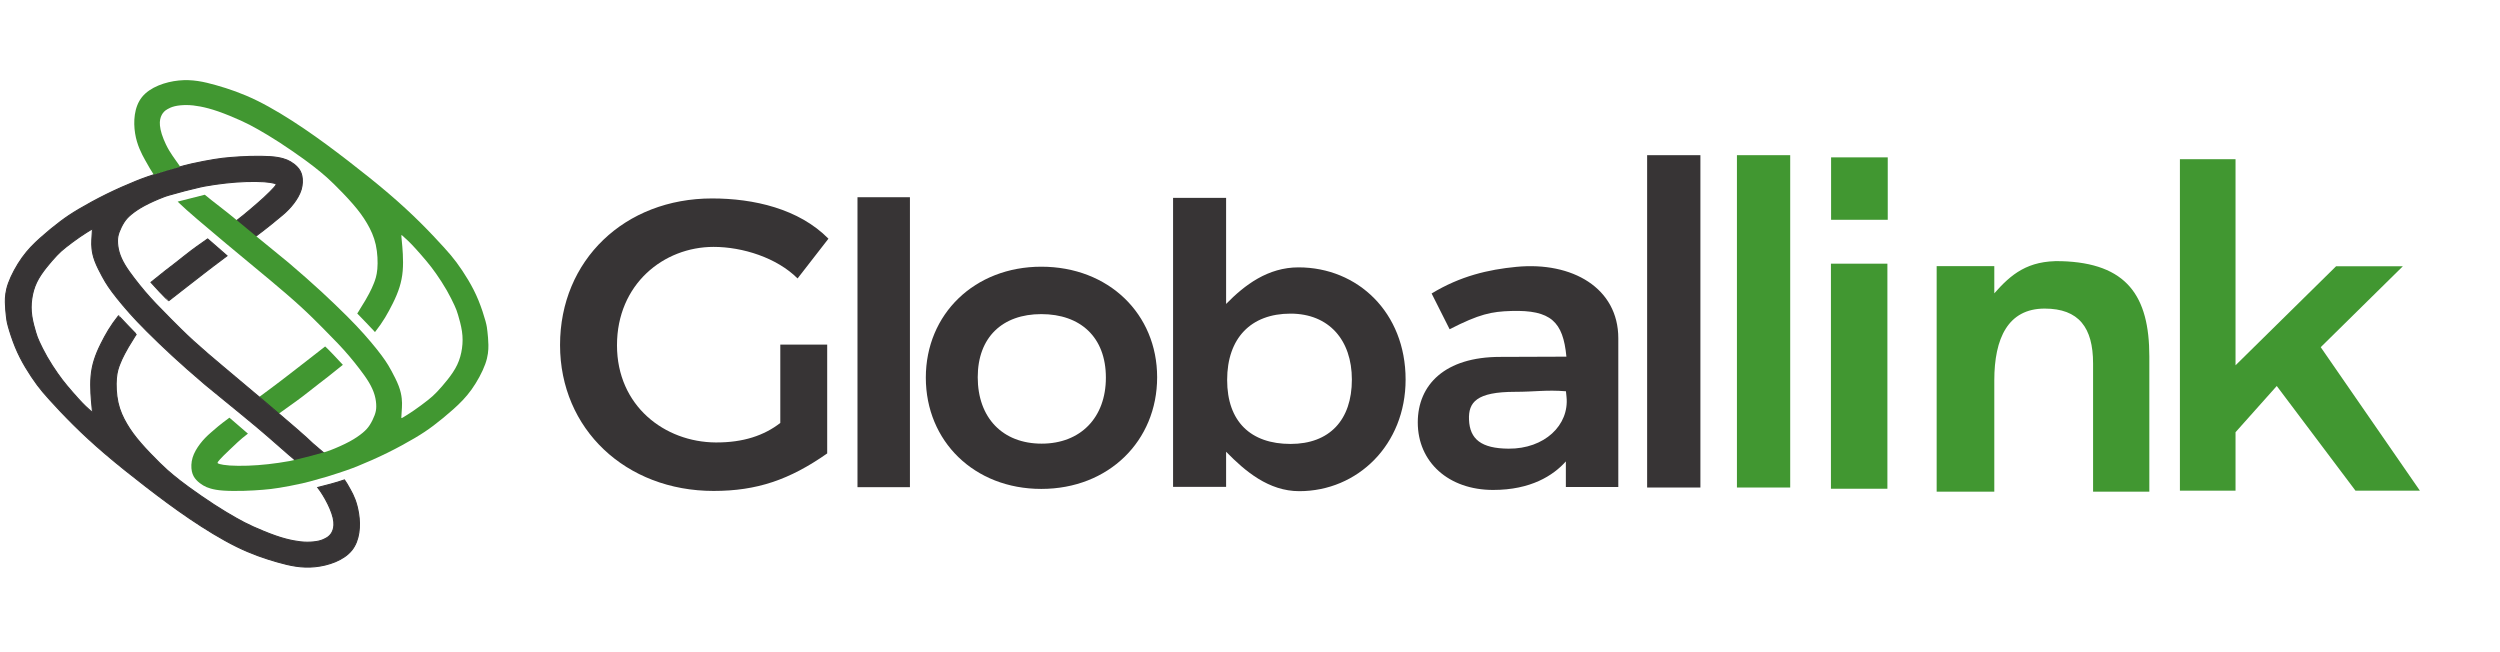 <svg width="468" height="122" viewBox="0 0 468 122" fill="none" xmlns="http://www.w3.org/2000/svg">
<path fill-rule="evenodd" clip-rule="evenodd" d="M64.185 68.297C63.83 68.573 63.64 68.726 63.422 68.906C61.852 70.199 60.918 70.894 59.705 71.829C58.492 72.764 56.904 74.06 55.58 75.01L52.146 77.474L48.521 74.316C48.606 74.254 50.542 72.82 50.626 72.757C53.262 70.803 55.784 68.798 57.411 67.551C58.962 66.363 59.845 65.67 60.868 64.855C60.919 64.814 64.14 68.206 64.185 68.297V68.297Z" fill="#419731"/>
<path fill-rule="evenodd" clip-rule="evenodd" d="M28.245 52.868C28.6 52.591 28.79 52.439 29.008 52.259C30.578 50.966 31.511 50.271 32.725 49.336C33.938 48.4 35.517 47.094 36.85 46.154L38.871 44.729L42.496 47.887C42.412 47.949 41.888 48.345 41.804 48.407C39.167 50.361 36.646 52.367 35.018 53.614C33.468 54.801 32.585 55.494 31.562 56.31C31.511 56.351 28.29 52.959 28.245 52.868V52.868Z" fill="#373435" stroke="#373435" stroke-width="0.2" stroke-miterlimit="22.926"/>
<path fill-rule="evenodd" clip-rule="evenodd" d="M31.204 31.938C34.31 31.041 35.08 30.852 35.867 30.676C37.374 30.337 38.946 30.042 40.14 29.849C41.335 29.656 42.151 29.566 43.183 29.481C44.215 29.396 45.463 29.316 46.804 29.279C48.145 29.243 49.58 29.25 50.651 29.326C51.723 29.403 52.429 29.548 52.986 29.706C53.542 29.863 53.947 30.034 54.381 30.289C54.816 30.545 55.279 30.886 55.667 31.305C56.054 31.724 56.366 32.222 56.515 32.937C56.664 33.653 56.651 34.586 56.376 35.498C56.1 36.41 55.563 37.302 54.97 38.079C54.377 38.856 53.729 39.519 52.909 40.226C52.089 40.933 49.608 42.958 47.657 44.392L44.258 41.34C45.798 40.183 48.48 37.86 49.387 37.018C50.294 36.177 50.912 35.541 51.259 35.158C51.606 34.776 51.681 34.647 51.694 34.55C51.707 34.453 51.657 34.388 51.319 34.296C50.981 34.205 50.356 34.086 49.427 34.022C48.498 33.957 47.267 33.946 46.021 33.989C44.775 34.031 43.516 34.126 42.224 34.27C40.933 34.414 39.609 34.606 38.253 34.85C37.925 34.909 37.596 34.971 34.593 35.718C31.503 36.541 31.083 36.693 30.649 36.859C29.416 37.332 28.067 37.929 26.992 38.51C25.918 39.092 25.116 39.658 24.527 40.151C23.937 40.644 23.559 41.062 23.203 41.617C22.847 42.171 22.512 42.861 22.3 43.439C22.088 44.017 21.998 44.484 21.995 45.089C21.992 45.693 22.077 46.436 22.298 47.204C22.52 47.972 22.878 48.765 23.367 49.586C23.856 50.407 24.476 51.257 25.118 52.096C25.76 52.934 26.424 53.763 27.087 54.544C27.751 55.324 28.414 56.056 29.182 56.867C29.95 57.678 30.824 58.567 31.965 59.718C33.105 60.869 34.513 62.281 36.189 63.814C37.866 65.347 39.812 67.002 41.81 68.677C43.809 70.353 56.37 80.835 58.537 83.014L60.671 84.843L55.331 86.2C53.669 84.817 50.468 81.918 47.913 79.788C43.821 76.375 39.558 72.969 38.4 71.983C36.166 70.081 33.995 68.171 32.27 66.576C30.546 64.981 28.821 63.323 27.481 61.985C26.142 60.648 25.188 59.632 24.298 58.634C23.409 57.636 22.586 56.656 21.914 55.814C21.241 54.972 20.72 54.267 20.305 53.656C19.889 53.044 19.579 52.526 19.142 51.721C18.704 50.917 18.14 49.826 17.787 48.894C17.434 47.962 17.291 47.188 17.223 46.569C17.155 45.95 17.16 45.485 17.188 44.887C17.216 44.288 17.266 43.556 17.292 43.19C17.317 42.823 17.317 42.823 16.947 43.047C16.577 43.271 15.836 43.719 14.957 44.322C14.078 44.926 13.061 45.685 12.342 46.254C11.623 46.823 11.203 47.202 10.631 47.801C10.059 48.401 9.334 49.223 8.646 50.095C7.958 50.968 7.307 51.892 6.839 52.878C6.372 53.864 6.09 54.912 5.944 55.955C5.798 56.998 5.789 58.037 5.952 59.15C6.116 60.263 6.452 61.45 6.681 62.208C6.91 62.966 7.031 63.295 7.349 63.99C7.668 64.685 8.185 65.745 8.807 66.831C9.429 67.916 10.156 69.027 10.779 69.917C11.402 70.807 11.922 71.476 12.562 72.245C13.202 73.014 13.963 73.882 14.555 74.537C15.147 75.192 15.57 75.633 16.004 76.051C16.439 76.47 16.886 76.865 17.109 77.063C17.333 77.261 17.333 77.261 17.216 76.078C17.099 74.896 16.865 72.531 17.044 70.441C17.224 68.35 17.816 66.536 18.892 64.382C19.814 62.535 20.687 61.007 22.2 59.095C22.209 59.083 22.206 59.169 23.882 60.886C25.533 62.634 25.531 62.556 25.517 62.576C25.156 63.078 25.319 62.88 25.015 63.349C24.251 64.53 23.703 65.501 23.318 66.232C22.933 66.963 22.712 67.454 22.455 68.096C22.198 68.738 21.904 69.531 21.792 70.805C21.68 72.079 21.749 73.834 22.086 75.356C22.422 76.878 23.026 78.167 23.729 79.363C24.431 80.558 25.232 81.66 26.343 82.942C27.455 84.224 28.878 85.686 29.914 86.701C30.95 87.715 31.6 88.281 32.374 88.922C33.149 89.562 34.048 90.277 35.387 91.251C36.726 92.225 38.505 93.459 40.076 94.478C41.647 95.499 43.01 96.305 44.133 96.942C45.256 97.579 46.14 98.046 47.388 98.612C48.636 99.178 50.248 99.843 51.592 100.31C52.935 100.778 54.01 101.047 54.944 101.226C55.878 101.405 56.673 101.493 57.473 101.499C58.274 101.505 59.08 101.429 59.706 101.28C60.332 101.13 60.777 100.908 61.084 100.729C61.391 100.55 61.56 100.414 61.718 100.25C61.877 100.085 62.025 99.891 62.151 99.654C62.278 99.418 62.382 99.138 62.446 98.818C62.509 98.497 62.532 98.136 62.49 97.681C62.312 95.756 60.68 92.777 59.485 91.255C61.194 90.816 62.808 90.423 64.481 89.839C65.009 90.632 64.879 90.415 65.546 91.604C66.213 92.793 66.794 94.025 67.138 96.191C67.482 98.356 67.35 101.123 65.847 102.996C64.345 104.868 61.471 105.845 58.958 106.096C56.444 106.348 54.291 105.873 51.959 105.212C49.626 104.551 47.112 103.704 44.309 102.328C41.507 100.953 38.414 99.05 35.514 97.085C32.614 95.12 29.907 93.094 27.259 91.049C24.61 89.004 22.021 86.94 19.749 85.002C17.476 83.065 15.52 81.253 13.772 79.521C12.025 77.789 10.487 76.136 9.402 74.941C8.317 73.746 7.686 73.008 6.978 72.056C6.271 71.104 5.488 69.938 4.777 68.743C4.067 67.549 3.43 66.326 2.865 64.948C2.3 63.569 1.808 62.035 1.544 61.062C1.281 60.09 1.246 59.68 1.179 59.051C1.112 58.422 1.013 57.574 1.001 56.588C0.989 55.602 1.064 54.478 1.593 53.005C2.122 51.532 3.106 49.708 4.158 48.241C5.21 46.774 6.33 45.662 7.557 44.561C8.784 43.46 10.118 42.37 11.274 41.5C12.429 40.629 13.407 39.978 14.81 39.149C16.214 38.32 18.043 37.312 19.935 36.38C21.828 35.449 23.784 34.593 25.416 33.932C26.773 33.383 27.906 32.968 31.204 31.938V31.938Z" fill="#373435" stroke="#373435" stroke-width="0.2" stroke-miterlimit="22.926"/>
<path fill-rule="evenodd" clip-rule="evenodd" d="M61.225 89.227C58.119 90.124 57.35 90.312 56.563 90.489C55.056 90.827 53.484 91.123 52.289 91.316C51.095 91.509 50.278 91.599 49.246 91.684C48.214 91.769 46.967 91.849 45.626 91.886C44.285 91.922 42.849 91.915 41.778 91.838C40.707 91.762 40 91.617 39.444 91.459C38.888 91.301 38.483 91.131 38.048 90.876C37.614 90.62 37.151 90.279 36.763 89.86C36.375 89.441 36.063 88.943 35.914 88.227C35.765 87.512 35.779 86.579 36.054 85.667C36.33 84.754 36.867 83.863 37.46 83.086C38.052 82.308 38.7 81.645 39.521 80.939C40.341 80.232 40.996 79.621 42.948 78.188L46.411 81.175C44.872 82.332 43.949 83.305 43.042 84.146C42.136 84.988 41.517 85.624 41.17 86.006C40.824 86.389 40.748 86.518 40.736 86.615C40.723 86.712 40.773 86.777 41.111 86.868C41.448 86.96 42.074 87.079 43.002 87.143C43.931 87.208 45.163 87.218 46.409 87.176C47.654 87.134 48.914 87.039 50.206 86.895C51.497 86.751 52.821 86.559 54.177 86.315C54.504 86.256 54.834 86.194 57.836 85.447C60.926 84.624 61.346 84.472 61.781 84.306C63.014 83.832 64.362 83.236 65.437 82.655C66.512 82.073 67.313 81.507 67.903 81.014C68.493 80.521 68.87 80.103 69.227 79.548C69.583 78.994 69.917 78.304 70.129 77.726C70.342 77.147 70.432 76.681 70.435 76.076C70.437 75.471 70.353 74.729 70.131 73.961C69.91 73.193 69.551 72.4 69.062 71.579C68.573 70.757 67.954 69.908 67.312 69.069C66.67 68.23 66.006 67.401 65.342 66.621C64.679 65.841 64.016 65.108 63.248 64.297C62.479 63.487 61.606 62.597 60.465 61.447C59.325 60.296 57.917 58.884 56.24 57.351C54.563 55.817 52.618 54.163 50.619 52.487C48.621 50.812 35.872 40.347 33.705 38.167L33.258 37.743L38.332 36.453C39.993 37.836 41.962 39.246 44.516 41.377C48.609 44.79 52.871 48.196 54.03 49.182C56.264 51.084 58.434 52.994 60.159 54.589C61.884 56.183 63.609 57.842 64.948 59.179C66.288 60.517 67.242 61.533 68.131 62.531C69.02 63.529 69.844 64.508 70.516 65.35C71.188 66.193 71.709 66.898 72.125 67.509C72.54 68.121 72.851 68.639 73.288 69.443C73.725 70.248 74.29 71.339 74.643 72.271C74.996 73.203 75.138 73.977 75.207 74.596C75.275 75.215 75.27 75.679 75.242 76.278C75.214 76.876 75.163 77.609 75.138 77.975C75.113 78.341 75.113 78.341 75.483 78.117C75.853 77.894 76.593 77.446 77.472 76.842C78.351 76.239 79.369 75.479 80.088 74.91C80.806 74.342 81.226 73.963 81.799 73.363C82.371 72.763 83.095 71.942 83.783 71.069C84.471 70.197 85.123 69.273 85.59 68.287C86.057 67.301 86.34 66.253 86.486 65.21C86.632 64.166 86.641 63.128 86.478 62.015C86.314 60.902 85.977 59.715 85.749 58.956C85.52 58.198 85.399 57.87 85.08 57.175C84.761 56.48 84.245 55.42 83.623 54.334C83.001 53.249 82.274 52.138 81.65 51.248C81.027 50.358 80.508 49.689 79.868 48.92C79.227 48.151 78.466 47.282 77.874 46.627C77.282 45.973 76.86 45.532 76.425 45.113C75.99 44.695 75.544 44.299 75.32 44.102C75.097 43.904 75.097 43.904 75.214 45.086C75.331 46.269 75.564 48.634 75.385 50.724C75.206 52.814 74.614 54.629 73.538 56.783C72.616 58.63 71.707 60.257 70.194 62.169C70.185 62.181 70.188 62.094 68.513 60.378C66.861 58.63 66.863 58.707 66.877 58.688C67.238 58.186 67.111 58.285 67.415 57.816C68.178 56.635 68.727 55.664 69.112 54.933C69.496 54.202 69.717 53.711 69.974 53.069C70.231 52.427 70.525 51.634 70.637 50.36C70.75 49.086 70.68 47.331 70.344 45.809C70.007 44.287 69.403 42.998 68.701 41.802C67.999 40.607 67.198 39.505 66.086 38.223C64.974 36.941 63.552 35.478 62.515 34.464C61.479 33.45 60.83 32.884 60.055 32.243C59.281 31.603 58.382 30.888 57.043 29.914C55.704 28.939 53.924 27.706 52.353 26.686C50.783 25.666 49.42 24.86 48.297 24.223C47.174 23.586 46.29 23.119 45.041 22.553C43.793 21.986 42.181 21.322 40.838 20.854C39.494 20.387 38.42 20.117 37.486 19.939C36.551 19.76 35.757 19.672 34.956 19.666C34.156 19.66 33.349 19.736 32.724 19.885C32.098 20.035 31.653 20.257 31.346 20.436C31.039 20.615 30.87 20.75 30.711 20.915C30.553 21.08 30.404 21.273 30.278 21.51C30.152 21.747 30.047 22.027 29.984 22.347C29.92 22.668 29.898 23.029 29.94 23.484C29.982 23.939 30.089 24.488 30.285 25.108C30.48 25.727 30.765 26.418 31.056 27.028C31.841 28.672 32.742 29.745 33.743 31.217C32.267 31.624 30.152 32.225 28.776 32.686C28.248 31.892 27.845 31.179 27.178 29.99C26.511 28.801 25.636 27.139 25.292 24.974C24.948 22.809 25.079 20.041 26.582 18.169C28.085 16.297 30.959 15.32 33.472 15.068C35.985 14.817 38.138 15.292 40.471 15.953C42.804 16.614 45.317 17.461 48.12 18.836C50.923 20.212 54.015 22.115 56.915 24.08C59.815 26.045 62.523 28.071 65.171 30.116C67.819 32.161 70.408 34.224 72.681 36.162C74.953 38.1 76.91 39.912 78.657 41.644C80.405 43.376 81.943 45.028 83.028 46.224C84.113 47.419 84.744 48.157 85.451 49.109C86.159 50.061 86.942 51.227 87.652 52.421C88.362 53.616 89 54.838 89.565 56.217C90.129 57.596 90.622 59.13 90.885 60.102C91.149 61.075 91.184 61.484 91.251 62.113C91.318 62.742 91.416 63.59 91.428 64.576C91.441 65.562 91.366 66.686 90.837 68.16C90.307 69.633 89.324 71.456 88.272 72.924C87.219 74.391 86.099 75.503 84.872 76.604C83.645 77.705 82.312 78.794 81.156 79.665C80 80.535 79.022 81.186 77.619 82.016C76.216 82.845 74.387 83.853 72.494 84.784C70.602 85.716 68.646 86.572 67.013 87.233C65.657 87.782 64.523 88.197 61.225 89.227V89.227Z" fill="#419731"/>
<path d="M133.586 91.903C141.683 91.903 147.794 89.823 154.85 84.881V64.515H146.072V79.176C143.045 81.524 139.138 82.857 133.992 82.827C124.421 82.771 115.5 75.994 115.5 64.631C115.5 53.192 124.241 46.218 133.586 46.218C139.035 46.218 145.447 48.262 149.306 52.126L155.084 44.682C149.56 39.077 141.097 37.149 133.303 37.149C116.958 37.149 104.841 48.681 104.841 64.589C104.841 80.346 117.165 91.903 133.586 91.903V91.903Z" fill="#373435"/>
<path d="M170.338 91.199V36.921H160.522V91.199H170.338Z" fill="#373435"/>
<path d="M194.929 91.525C207.549 91.525 216.616 82.531 216.616 70.621C216.616 58.784 207.549 49.927 194.929 49.927C182.453 49.927 173.314 58.784 173.314 70.694C173.314 82.603 182.381 91.525 194.929 91.525ZM195.001 83.05C187.675 83.05 183.032 78.2 183.032 70.621C183.032 63.115 187.675 58.802 194.929 58.802C202.255 58.802 207.021 63.115 207.021 70.694C207.021 78.2 202.255 83.05 195.001 83.05Z" fill="#373435"/>
<path d="M243.082 50.051C237.362 50.051 233.018 53.322 229.527 56.901V37.042H219.599V91.143H229.527V84.567C233.092 88.219 237.501 91.947 243.221 91.947C254.141 91.947 263.129 83.254 263.129 71.056C263.129 58.493 254.15 50.051 243.082 50.051V50.051ZM241.587 83.105C234.159 83.105 229.722 78.945 229.722 71.129C229.722 63.314 234.159 58.712 241.587 58.712C248.792 58.712 253.071 63.679 253.071 71.056C253.071 78.653 248.867 83.105 241.587 83.105Z" fill="#373435"/>
<path d="M283.841 49.957C278.622 50.462 273.381 51.671 267.998 54.941L271.369 61.633C276.946 58.778 279.21 58.325 282.908 58.214C290.324 57.992 292.616 60.218 293.231 66.767C289.385 66.767 284.76 66.812 280.809 66.812C270.521 66.812 265.407 72 265.407 79.077C265.407 86.523 271.185 91.717 279.518 91.717C286.558 91.717 290.757 89.03 293.128 86.376V91.168H302.947V63.322C302.947 53.934 294.351 48.94 283.841 49.957ZM282.398 83.991C277.298 83.955 275.142 82.222 274.997 78.561C274.869 75.32 276.371 73.35 283.626 73.35C287.361 73.35 289.431 72.948 293.146 73.244L293.252 74.285C293.79 79.59 289.132 84.04 282.398 83.991Z" fill="#373435"/>
<path d="M318.316 91.264V29.05H308.343V91.264H318.316Z" fill="#373435"/>
<path d="M353.321 91.492V49.36H342.751V91.492H353.321Z" fill="#419731"/>
<path d="M385.834 48.891C379.586 48.72 376.458 51.361 373.333 54.912V49.817H362.543V92.04H373.333V71.199C373.333 63.325 375.909 57.768 382.755 57.768C389.155 57.768 391.824 61.319 391.824 68.034V92.04H402.354V66.722C402.354 55.437 398.177 49.229 385.834 48.891V48.891Z" fill="#419731"/>
<path d="M453 91.847L434.44 64.992L449.815 49.843H437.317L418.492 68.383V29.802H408.079V91.847H418.492V80.91L426.209 72.258L440.943 91.847H453Z" fill="#419731"/>
<path d="M335.126 91.264V29.05H325.153V91.264H335.126Z" fill="#419731"/>
<path fill-rule="evenodd" clip-rule="evenodd" d="M342.78 29.459H353.385V41.144H342.78V29.459Z" fill="#419731"/>
</svg>
